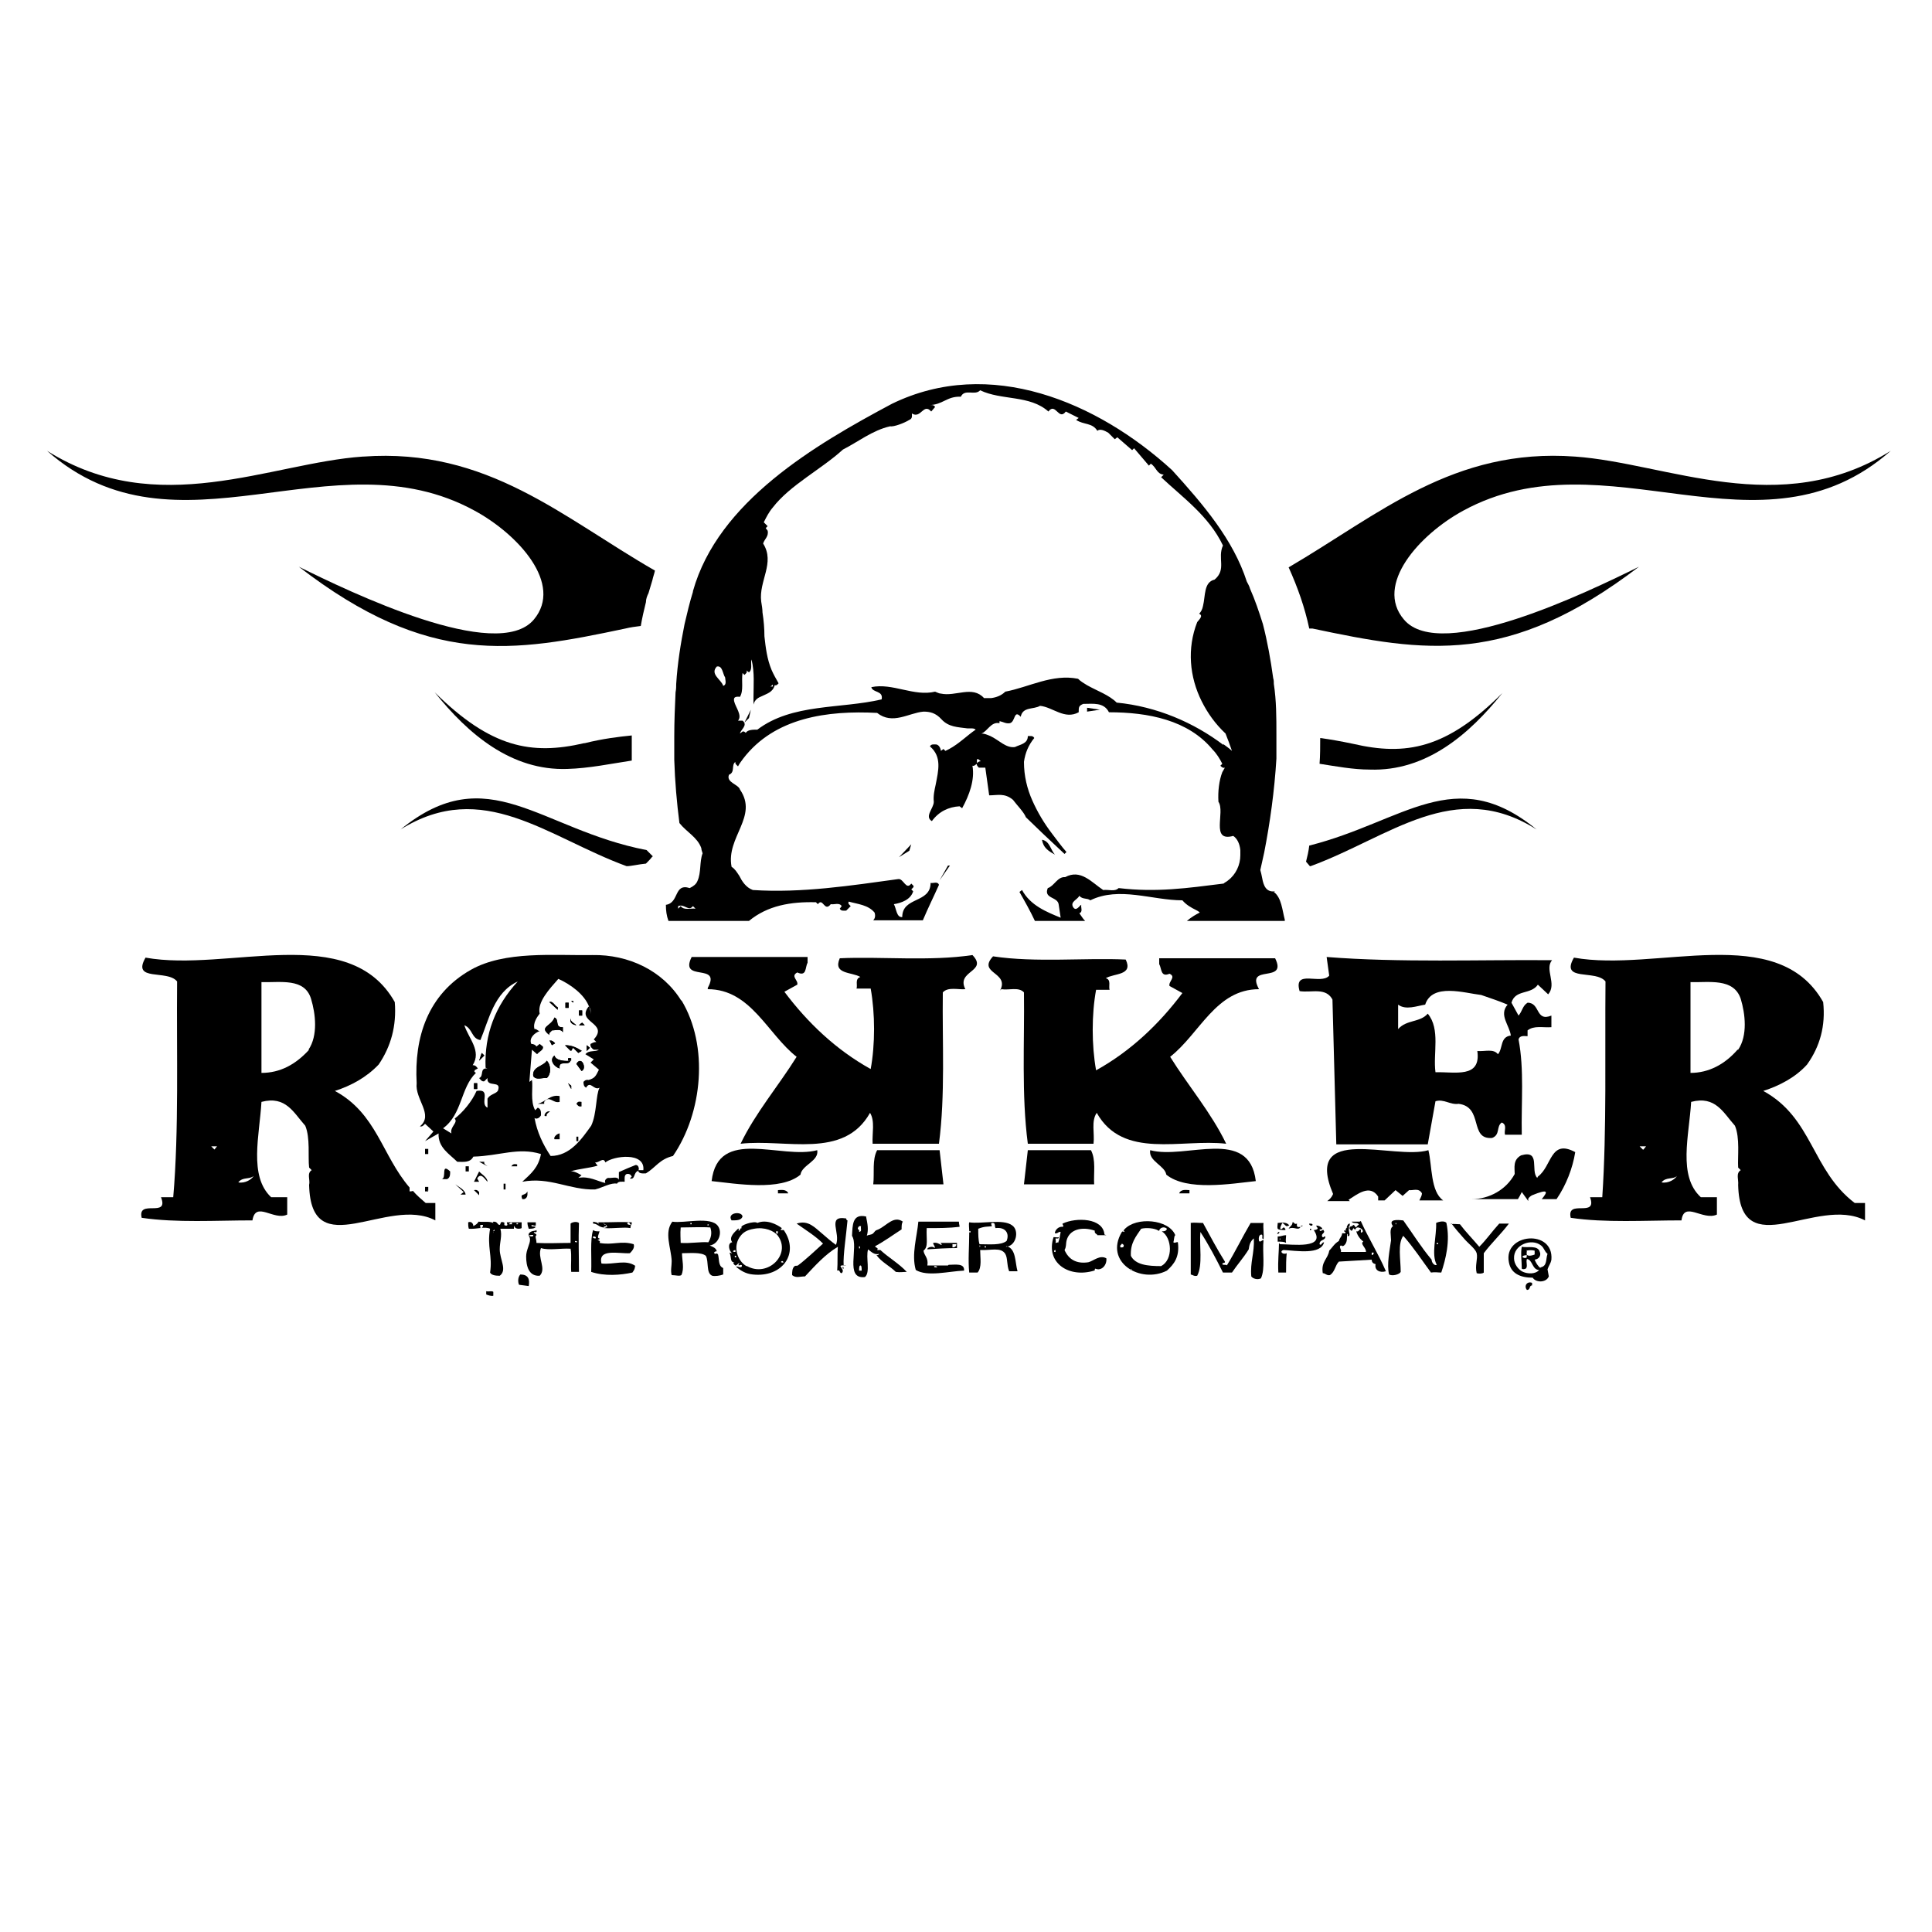<?xml version="1.0" encoding="utf-8"?>
<svg xmlns="http://www.w3.org/2000/svg" id="Ebene_1" version="1.1" viewBox="0 0 300 300">
  
  <defs>
    <style>
      .st0 {
        fill-rule: evenodd;
      }
    </style>
  </defs>
  <path d="M105.8,155.4c-2.9-4.7-8.2-7.2-13.8-7.1-6,.1-13.6-.7-18.9,2.3-6.7,3.8-8.8,10.5-8.4,17.6-.3,2.5,2.7,4.9.5,6.7.4.1.6-.2.8-.4l1.3,1.2-1.3,1.5,2.1-1.2c-.1,2.2,1.7,3.2,2.9,4.4.9,0,2,.2,2.5-.8,4-.1,7-1.5,10.5-.4-.4,2.1-1.5,3-2.9,4.3,4.3-.8,7.3,1.3,11.3,1.2,1.2-.3,2.5-1.1,3.4-.9.2-.4.8-.3,1.2-.3,0-.5-.1-1,.3-1.2.5-.1.7.2.8.4l-.3.3c.9.2.5-.9,1.3-1.2.1.5.8.4,1.2.4,1.5-.9,2.1-2.2,4.2-2.7,4.6-6.7,5.6-17.1,1.3-24.2M75.7,165.9c-1.3-.1-.5,1.2-1.3,1.5.2.2.4.6.8.5l.5-.5c-.2,1.6,2.3.2,1.6,2-.4.5-1.2.5-1.6,1.2,0,.5,0,1,0,1.4-1.3-.6.7-3-1.7-2.6-.7,1.6-2.1,3.3-3.4,4.3.6.6-.8,1.3-.5,2.3l-1.3-.8c3-2.2,2.7-6.3,5.1-8.6l-.4-.3.7-.4c-.2-.2-.3-.5-.8-.5,1.4-2.2-.6-4.1-1.3-6.2,1.3.5,1.1,2.1,2.5,2.3,1.3-3.1,2.1-7.4,5.8-9.1-3.5,3.8-5.2,8.2-5,13.4M83.2,173.7c.4,0,.6-.2.8-.5,0-.3.1-1-.5-1.2l-.4.4c-.8-1.4-.3-3.6-.5-4.7l-.4.3.4-5,.8.7c.3-.4,1.1-.7.9-1.2l-.5-.4-.5.4c-.1-.2-.4-.4-.8-.4-.4-.9.5-1.7,1.3-2-.3,0-.5-.4-.8-.3-.3-1,.5-2,.8-2.4-.4-1.8,1.5-3.8,2.9-5.4,1.8.8,4.1,2.4,4.8,4.4.3.3.2.8.2,1.1,0-.4,0-.7-.2-1.1,0,0,0,0-.1-.1-2,2.5,3.2,2.5.8,5.1l.4.4c-.4,0-.7.2-.9.3-.1.4.2.7.5.9h.8c-.6.4-1.5,0-2.1.7l1.3.8-.5.5,1.3,1.1c-.5,1-.6,1.3-1.6,1.6-.5-.1-.7.2-.8.3,0,.5.1.7.4.9.7-1.2,1.2.5,2.1,0-.6,1.1-.4,4-1.3,5.9-1.5,2.1-3.3,4.7-6.3,4.7-1.2-1.8-2.1-3.7-2.5-5.9M99.2,181.6c0-.5-.2-.7-.5-.7-.8.3-1.7.7-2.6,1.1v1.2c-.2-.6-1.2-.2-1.7-.3-.2.1-.6.3-.4.8-1.3-.3-2.5-1.1-4.2-.8l.5-.4c-.5-.3-1.2-.7-1.7-.6,1.1-.4,2.9-.5,4.2-.9l-.4-.5c.6.1,1.3-.9,1.6,0,1.2-1,6.2-1.7,5.9,1.2h-.8Z"/>
  <rect height=".9" width=".5" x="73.6" y="168.2"/>
  <polygon points="74.4 164.7 74.8 163.5 75.2 163.9 74.4 164.7"/>
  <polygon points="73.1 166.7 73.7 166.3 73.6 166.2 73.1 166.7"/>
  <rect height=".9" width=".5" x="73.6" y="168.2"/>
  <polygon points="74.4 164.7 75.2 163.9 74.8 163.5 74.4 164.7"/>
  <path d="M91.8,156.6c.1.3.2.7.2,1.1,0-.2,0-.8-.2-1.1"/>
  <path d="M84.9,167.4c.7-.6.7-2,0-2.7-.5.9-2.3.9-2.1,2.4.5.7,1.4.2,2.1.3"/>
  <path d="M84.1,165.9l.5.3s0,0,0,0c0,.1,0,.2,0,.4l-.5.4c-.1-.4.2-.6.4-.8-.1-.2-.2-.3-.4-.4"/>
  <path d="M84.1,165.9c.2.1.3.2.4.4,0,0,0,0,0,0l-.5-.3Z"/>
  <path d="M84.1,167.1l.5-.4c0-.2,0-.3,0-.3-.2.2-.5.4-.4.8"/>
  <path d="M85.3,160.8c-.1-.5.2-.5.4-.8.6,0,1.4-.3,1.7.3v-.8c-1.3.1-.5-1.2-1.3-1.5-.5,1.4-2.5,1.4-.8,2.7"/>
  <path d="M86.6,156.4c-.5-.2-.7-1-1.3-.8l1.3,1.2v-.4Z"/>
  <path d="M85.3,161.5l.4.8.5-.3c-.2-.2-.5-.5-.8-.4"/>
  <path d="M86.1,163.9c-.9.7,0,1.8.8,2-.2-1.4,1.4-.3,1.7-1.2-.5.1-2.3.1-2.5-.8"/>
  <path d="M88.7,164.3h-.4v.4h.4c0-.1,0-.2,0-.4"/>
  <path d="M88.7,164.7"/>
  <rect height=".8" width=".5" x="87.8" y="155.7"/>
  <path d="M90.4,163.2c-.8-.5-1.5-.9-2.6-.9l.9.9.3-.5.8.8.5-.3Z"/>
  <polygon points="88.7 169.1 88.7 168.6 88.2 168.2 88.7 169.1"/>
  <path d="M90.8,159.2l-.4-.4c-.2.1-.4.3-.5.4.3,0,.7,0,.9,0"/>
  <path d="M89.8,159.2c-.1,0-.2,0-.3,0h0c.1,0,.2,0,.3,0"/>
  <path d="M89.5,159.2c-.4-.4-1.1-.6-.8-1.2-.4.8.2,1.1.8,1.2"/>
  <polygon points="89 155.4 88.7 155.4 89 155.7 89 155.4"/>
  <path d="M89.5,165.2l.8,1.1c.9-.3,0-2.5-.8-1.1"/>
  <rect height=".8" width=".5" x="89.9" y="156.9"/>
  <polygon points="91.1 162.3 91.1 163.2 91.6 162.7 91.1 162.3"/>
  <path d="M91.8,156.6c.1.3.2.7.2,1.1,0-.2,0-.8-.2-1.1"/>
  <polygon points="73.1 166.7 73.7 166.3 73.6 166.2 73.1 166.7"/>
  <path d="M66.1,186.8c-.7-.6-1.4-1.2-2-1.9h0c0,.1-.5.1-.5.1v-.6c-4.3-5-5.1-11.5-11.6-15,2.5-.8,4.9-2.1,6.8-4.1,1.9-2.8,2.8-6,2.5-9.7-7.1-12.6-25.9-4.6-38.7-6.9-2.2,3.8,3.4,1.8,4.9,3.7-.1,11.1.3,23.1-.6,33.5h-1.9c1.3,3.3-3.7.2-3,3.2,5.5.8,11.5.4,17.2.4.5-3.1,3.3.1,5.4-.9v-2.7h-2.5c-3.5-3.3-1.8-9.6-1.5-14.8,3.8-1,5,1.7,6.8,3.7.8,1.9.4,4.8.6,6.5l.4.4c-.8.5-.2,1.5-.4,2.3.3,12.5,12.2,1.6,19.6,5.5v-2.7h-1.5ZM33.3,178.5l-.5-.5h.9l-.4.5ZM37,183.6c.7-.9,1.7-.4,2.4-1-.3.5-1.3,1.2-2.4,1M48,163c-2.1,2.3-4.5,3.6-7.4,3.6v-14.1c2.9.1,6.7-.7,7.7,2.6.7,2.3,1.1,5.7-.4,7.9"/>
  <path d="M91.8,156.6c.1.3.2.7.2,1.1,0-.2,0-.8-.2-1.1"/>
  <path d="M88.7,181.7c-.2,0-.3,0-.4.2.1,0,.3-.1.4-.2"/>
  <polygon points="73.1 166.7 73.7 166.3 73.6 166.2 73.1 166.7"/>
  <path d="M76.1,172.1c-.2,0-.3,0-.4-.1,0,.3.1.5.2.8,0-.2,0-.4.2-.6"/>
  <path d="M88.7,181.7c-.2,0-.3,0-.4.2.1,0,.3-.1.4-.2"/>
  <path d="M76.1,172.1c-.2,0-.3,0-.4-.1,0,.3.1.5.2.8,0-.2,0-.4.2-.6"/>
  <polygon points="73.1 166.7 73.7 166.3 73.6 166.2 73.1 166.7"/>
  <path d="M88.7,181.7c-.2,0-.3,0-.4.2.1,0,.3-.1.4-.2"/>
  <path d="M88.7,181.7c-.2,0-.3,0-.4.2.1,0,.3-.1.4-.2"/>
  <path d="M88.7,181.7c-.2,0-.3,0-.4.2.1,0,.3-.1.4-.2"/>
  <path d="M75.9,172.7c.6,1.7,2.1,3,2.3,4.9-.4-1.5-2.6-3.1-2.3-4.9"/>
  <polygon points="73.1 166.7 73.7 166.3 73.6 166.2 73.1 166.7"/>
  <path d="M76.1,172.1c-.2,0-.3,0-.4-.1,0,.3.1.5.2.8,0-.2,0-.4.2-.6"/>
  <rect height=".8" width=".5" x="66" y="178.4"/>
  <path d="M66,184.4c.1.2.3.3.5.5v-.6h-.5Z"/>
  <path d="M66,185h.5c-.1-.3-.3-.5-.5-.6v.6Z"/>
  <path d="M68.6,183.1h.8c.5-.2.5-.7.5-1.2-1.5-1.4-.5,1-1.3,1.2"/>
  <path d="M76.1,172.1c-.2,0-.3,0-.4-.1,0,.3.1.5.2.8,0-.2,0-.4.2-.6"/>
  <path d="M72.3,185.5c-.1-.8-1.1-1.2-1.6-1.6l1.3,1.2-.5.4h.8Z"/>
  <rect height=".8" width=".5" x="72.3" y="181.1"/>
  <path d="M75.7,183.5c0-.7-1.1-1.3-1.3-1.6l-.8,1.6h.8l-.3-.5c.6-1.1,1.3.3,1.6.5"/>
  <path d="M74.4,185.5v-.4c-.2-.2-.3-.4-.8-.3l.8.8Z"/>
  <path d="M75.2,180.4h-.8l1.3.7c-.2-.2-.6-.3-.5-.7"/>
  <rect height=".9" width=".3" x="78.2" y="183.8"/>
  <path d="M80.3,181.1v-.3c-.5-.1-.7,0-.9.3h.9Z"/>
  <path d="M81.1,186.2h.3c.6-.2.5-.8.5-1.2-.4.8-1.2.2-.8,1.2"/>
  <rect height=".8" width=".5" x="87.8" y="155.7"/>
  <path d="M88.7,164.7"/>
  <path d="M85.3,160.8c-.1-.5.2-.5.4-.8.6,0,1.4-.3,1.7.3v-.8c-1.3.1-.5-1.2-1.3-1.5-.5,1.4-2.5,1.4-.8,2.7"/>
  <path d="M86.6,156.4c-.5-.2-.7-1-1.3-.8l1.3,1.2v-.4Z"/>
  <path d="M89,162.7l.8.8.5-.3c-.8-.5-1.5-.9-2.6-.9l.9.9.3-.5Z"/>
  <path d="M89.5,159.2c-.4-.4-1.1-.6-.8-1.2-.4.8.2,1.1.8,1.2"/>
  <path d="M89.8,159.2c-.1,0-.2,0-.3,0h0c.1,0,.2,0,.3,0"/>
  <path d="M82.8,167.1c.5.7,1.4.2,2.1.3.7-.6.7-2,0-2.7-.5.9-2.3.9-2.1,2.4"/>
  <polygon points="89 155.4 88.7 155.4 89 155.7 89 155.4"/>
  <path d="M90.8,159.2l-.4-.4c-.2.1-.4.3-.5.4.3,0,.7,0,.9,0"/>
  <path d="M86.1,163.9c-.9.7,0,1.8.8,2-.2-1.4,1.4-.3,1.7-1.2-.5.1-2.3.1-2.5-.8"/>
  <polygon points="91.1 162.3 91.1 163.2 91.6 162.7 91.1 162.3"/>
  <polygon points="88.7 169.1 88.7 168.6 88.2 168.2 88.7 169.1"/>
  <rect height=".8" width=".5" x="89.9" y="156.9"/>
  <path d="M88.2,164.3v.4h.4c0-.1,0-.2,0-.4h-.4Z"/>
  <path d="M89.5,165.2l.8,1.1c.9-.3,0-2.5-.8-1.1"/>
  <path d="M85.3,161.5l.4.8.5-.3c-.2-.2-.5-.5-.8-.4"/>
  <path d="M83.6,171.4h.9v-.3c.8-1.1,1.4.3,2.4,0v-.9c-1.4-.3-2.2.9-3.4,1.2"/>
  <path d="M84.5,173.3h.4c-.1-.3.2-.5.5-.7-.5-.2-1,.5-.8.7"/>
  <path d="M86.1,176.9h.8v-.9c-.3,0-1,.5-.8.9"/>
  <path d="M88.7,181.7c-.2,0-.3,0-.4.2.1,0,.3-.1.4-.2"/>
  <path d="M89.5,171.4c.2.2.3.5.8.4v-.7c-.5-.1-.6,0-.8.3"/>
  <rect height=".7" width=".3" x="89.5" y="176.5"/>
  <path d="M109.9,153.6c6.7,0,9.3,7,13.8,10.5-2.8,4.5-6.4,8.7-8.7,13.5,7-.8,16,2.5,20.1-4.8.8,1.3.3,3.2.4,4.8h10.3c1-7.6.5-15.7.6-23.5.8-.9,2.4-.4,3.5-.5-1.5-2.9,3.6-2.7,1.1-5.3-6.6,1-14.3.2-20.6.5-1.1,2.5,1.8,2.1,3.2,2.9-.9.3-.4,1.3-.6,1.8h2.2c.7,3.9.7,8.7,0,12.5-5.4-3-9.8-7.2-13.4-12l2-1.1c.2-.7-1.1-1.3,0-1.9,1.5.7,1.2-.8,1.6-1.5v-.9h-18c-2,4,4.7.8,2.5,4.8"/>
  <path d="M146.5,183.9l-.6-5.3h-9.7c-.8,1.5-.4,3.5-.6,5.3h10.9Z"/>
  <path d="M126.9,178.6c-5.6,1.5-15.4-3.7-16.4,4.8,3.8.4,10.7,1.6,13.8-1,.2-1.5,2.9-2.1,2.6-3.8"/>
  <path d="M120.8,184.8v.5h1.6c-.3-.7-1.2-.5-1.6-.5"/>
  <path d="M155.5,153.6c1.1.2,2.7-.4,3.5.5.1,7.7-.4,15.9.6,23.5h10.2c.2-1.6-.4-3.5.5-4.8,4.1,7.3,13.1,4,20.1,4.8-2.3-4.8-5.9-9-8.7-13.5,4.6-3.6,7.1-10.5,13.8-10.5-2.2-4,4.5-.8,2.5-4.8h-18v.9c.4.7.2,2.1,1.6,1.5,1.1.5-.2,1.2,0,1.9l2,1.1c-3.6,4.8-8,9-13.4,12-.7-3.9-.7-8.7,0-12.5h2.1c-.2-.5.3-1.6-.6-1.8,1.3-.8,4.3-.4,3.1-2.9-6.3-.3-14,.5-20.6-.5-2.5,2.7,2.6,2.4,1.1,5.3"/>
  <path d="M169.3,178.6h-9.7l-.6,5.3h10.9c-.1-1.8.3-3.8-.5-5.3"/>
  <path d="M195,183.4c-1-8.5-10.9-3.3-16.4-4.8-.3,1.7,2.3,2.4,2.5,3.8,3.2,2.6,10.1,1.4,13.9,1"/>
  <path d="M183.1,185.3h1.6v-.5c-.5,0-1.3-.2-1.6.5"/>
  <path d="M206.9,155.1l.6,22.6h14.2l1.2-6.7c1.3-.4,2.3.6,3.6.4,3.9.5,1.6,5.6,5.2,5.3,1.3-.5.6-1.8,1.5-2.4.9.4.3,1.3.5,1.9h2.6c-.1-5,.4-10.1-.5-14.8.2-.7,1-.5,1.4-.5v-.9c1-.8,2.4-.4,3.7-.5v-1.8c-2.5,1-1.7-2-3.7-2-.8.5-.8,1.3-1.4,2l-1.1-2c.6-2.1,3-1.2,4.1-2.8l1.6,1.5c1.4-1.6-.6-3.9.6-5.3-11.1-.1-23.7.4-35-.5l.4,2.9c-1.3,1.5-5.6-1.1-4.6,2.4,1.9.3,4.2-.7,5.2,1.5M217.1,156c1.2.9,2.9.2,4.2,0,1.1-3.4,6.1-1.8,8.7-1.5,1.4.5,2.7.9,4.1,1.5-1.4,1.6.3,3.2.5,4.8-1.7.2-1.2,2-2,2.9-.7-.9-2-.4-3.2-.5.6,4.3-3.5,3.2-6.5,3.3-.4-2.9.8-6.7-1.2-9.1-1.2,1.4-3.3.9-4.6,2.4v-3.8Z"/>
  <path d="M209.4,186.3c1.3-.8,3.3-2.5,4.6-.5,0,.3,0,.5,0,.6h1l1.7-1.6,1.1.9,1-.9c.6.1,1.5-.4,2,.5,0,.3-.2.7-.4,1.1h3.7c-2-1.4-1.7-5.4-2.3-7.8-5.3,1.6-19.5-4.3-14.8,6.8-.2.5-.5.8-.9,1.1h3.4s0,0,.1,0"/>
  <path d="M288,186.8c-6.7-5.1-6.5-13.2-14.2-17.4,2.5-.8,5-2.1,6.8-4.1,2-2.8,2.9-6,2.5-9.7-7.1-12.6-25.9-4.6-38.7-6.9-2.2,3.8,3.4,1.8,4.9,3.7-.1,11.1.2,23.1-.5,33.5h-1.9c1.2,3.3-3.7.2-3,3.2,5.4.8,11.5.4,17.2.4.4-3.1,3.3.1,5.5-.9v-2.7h-2.5c-3.6-3.3-1.8-9.6-1.5-14.8,3.8-1,5,1.7,6.8,3.7.8,1.9.4,4.8.5,6.5l.4.4c-.8.5-.3,1.5-.4,2.3.3,12.5,12.2,1.6,19.7,5.5v-2.7h-1.5ZM255.1,178.5l-.5-.5h1l-.4.5ZM258,183.6c.7-.9,1.8-.4,2.4-1-.3.5-1.3,1.2-2.4,1M269.8,163c-2,2.3-4.5,3.6-7.3,3.6v-14.1c2.8.1,6.7-.7,7.8,2.6.7,2.3,1.1,5.7-.4,7.9"/>
  <path d="M238.7,182.9c-1.1-1.1.6-4.4-2.5-3.5-1.3.7-1,1.9-1,2.9-1.3,2.4-3.9,3.9-6.7,3.9-.1,0-.2,0-.3,0h7.5c.2-.3.4-.7.6-1.1l.8,1.1.2.3v-.3c0-.2.4-.5.6-.6,2.7-1.1,2.4-.5,1.5.6h2.3c1.5-2.2,2.5-4.8,2.9-7.3-3.9-2.1-3.6,2.2-5.8,3.8"/>
  <path class="st0" d="M225.2,190.1c.6-.1,1,0,1.5,0,.9,1.2,2,2.3,3,3.5,1.1-1.1,2-2.4,3.1-3.6.5,0,1,0,1.5,0-1.2,1.6-2.7,3-3.9,4.6,0,1.1,0,2.1,0,3-.2.2-.8.2-1.1.1-.3-1.2.2-2.2,0-3.1-.2-.7-1.3-1.5-1.9-2.2-.8-.9-1.5-1.7-2-2.4"/>
  <path class="st0" d="M131,196.5c-.1-1.6.4-4.7.6-7-.1,0-.2-.1-.2-.3-3.1-.5-.8,2.3-1.6,4.1-.7-.5-1.4-1.1-2.2-1.8-1.1-.9-2.1-2.1-3.9-1.5,1.4,1,2.9,1.9,4.1,3.1-1.1,1-2.7,2.5-3.9,3.4-.2.1-.4,0-.5.1-.4.3-.4.9-.4,1.4.6.5,1.2.2,2,.2,1.6-1.7,3.1-3.4,5.1-4.6-.1,1.3,0,2.4-.1,3.7.5-.2.3.4.7.4.4-.4,0-.7-.2-1.1.3-.3.8.1.8-.1M130.9,196.7c-.1.1-.1.3.1.3,0-.1,0-.2-.1-.3"/>
  <path class="st0" d="M89.9,189.9c-.4-.3-1.1-.1-1.3.1,0,1,0,1.8,0,3-1.8,0-3.5.1-5.3,0,0-.7-.3-1,0-1.2,0-.3-.4-.2-.4-.5.4.1.5,0,.4-.3-.1.2-.9,0-1.2.6-.1.3.2.4.2.9,0,.7-.6,1.6-.6,2.6,0,1.5.4,3.1,2.1,3,1.1-1.1-.4-2.8.2-4.3,1.2.4,3.1,0,4.6.1.2,1.1,0,2.5.1,3.6.5,0,.9,0,1.2,0,0-2.5-.1-5,0-7.6M82.2,191.8c.1,0,.6-.1.6,0,.1.3-.7.2-.6,0M89.3,192.7c.2,0,.2,0,.3.1,0,.2-.4.1-.3-.1M83.2,190.6c-.1-.3-.6,0-.7-.3.2-.2.3.1.7,0v-.5c-.4,0-.8,0-1.3,0,0,.4.1.7.2,1,.4,0,.9,0,1.1-.3M80.8,197.9c-.4.4-.4,1.2-.2,1.6l1.5.2c.2-1.1-.1-1.8-1.3-1.8"/>
  <path class="st0" d="M209.6,190c-.3,0-.4.3-.5.6.4,0,.5-.2.5-.6M211.1,189.7c-.4,0-.8,0-1.2,0,.2.4,1,0,1.1.5-.2,0-.3.3-.5.4-.1-.2-.2-.4-.4-.4,0,.2-.3.2-.5.3-.1.4,0,.3.2.6.3,0,.2-.3.4-.4,0,.1.1.2.3.2.1-.8,1.7.2.9.5-.2,0,0-.4-.1-.5-.4,0-.2.4-.7.3.2.7.6,1.2,1.1,1.6-.6.3.5,1,.4,1.6-1.3,0-2.6,0-3.9,0,.2-.3-.4-.8,0-1,.2,0,.2.2.5,0,.6-.5.4-1.3.5-1.8.3,0-.2.5.3.3.2-.4-.2-.7,0-1.3-.3-.2-.8.4-.4.5-.2,0-.2-.1-.4,0,0,.3.3,0,.2.4h-.5c0,.5-.4.7-.5,1.2-.7.4-1,1-1.5,1.5-.2,1.3-1.3,1.7-1,3.5.4,0,.6.4,1.1.3.8-.5.8-1.5,1.4-2.1l5.1-.3c0,.4.2.6.6.7-.2.9.6,1.4,1.6,1.1-1.2-2.8-2.7-5.1-3.9-7.8M213,194.9v-.4c0,0,.3,0,.3,0,0,.2,0,.3-.3.4"/>
  <path class="st0" d="M156.3,193.5c1.5.4,1.3,2.5,1.7,3.9h-1.3c-.4-1-.2-2-.6-2.7-.7-1.1-2.3-.5-3.9-.6,0,1.2.3,2.7-.4,3.5-.4,0-1,0-1.3,0-.2-1.9,0-4,0-6.1-.1-.3.3,0,.2-.2,0-.4-.2.1-.2-.2,0-.4-.1-1,0-1.3,1.9.3,5.3-.6,6.7.5,1.1.8.6,3.2-1,3.3M154.1,190.4c-.8.1-1.2,0-2.2.4,0,.8,0,1.8.2,2.4,1.5,0,3.3.2,4.2-.5.5-1.2-.2-2.2-1.7-2-.2-.2,0-.8-.4-.8h-.2c-.2.2,0,.2,0,.5M152.1,193.6h.1v-.2h-.1v.2ZM152.9,193.7h.2c0-.2,0-.2-.2-.2v.2Z"/>
  <path class="st0" d="M134.5,189c.2,1,.4,1.9.1,2.9.2-.2.7-.1,1-.4.3-.3.2-.4.8-.6,1.3-.6,2.4-2.2,3.8-1.2-.2.2-.2.7-.2,1.2-1.4.9-2.6,1.8-4.1,2.6,0,.3.6.2.3.6h.5c1.3,1.2,2.9,2.1,4.1,3.4-.6,0-1,.1-1.7,0-.9-.9-2.2-1.5-3-2.6.2,0,.3,0,.4-.2-.7.2-1.2-.3-1.7-.7-.4,1.2.4,3.6-.5,4.3-3.2.4-.9-4.7-2-6.4.1-1.6,0-3.5,2.2-3M133.2,190.7c0,.3.3.2.2.6.5-.1.2-.5.3-.9-.4-.1-.4.2-.5.3M133.4,193.5c-.1.8.4.1,0,0M133.4,197.3h.4c0-.4,0-.8-.2-.8-.2,0-.2.5-.2.8"/>
  <path class="st0" d="M184.8,189.9c.7-.1,1.2,0,2,0,1.1,2,2.2,4.1,3.4,6,.1.3-.4.1-.4.4.1.2.7,0,.7.2,1.3-2.1,2.4-4.4,3.7-6.6.7,0,1.4,0,2,0-.1.7.1,1.8,0,2.5-.4,0,0-.6-.3-.7-.4,0-.5.5-.4,1,.2.3.6-.3.7-.1-.2,1.8.3,4.4-.4,5.9-.6.3-1.3,0-1.5-.3-.2-2.2.5-3.6.4-5.9-.5.4-.7.9-.8,1.7-.8,1.3-1.8,2.4-2.6,3.6-.5,0-1,0-1.4,0-1.1-2.2-2.2-4.3-3.5-6.3-.2,2.1.4,5.1-.5,6.8-.5.1-.6-.1-1-.2,0-2.7,0-5.3,0-8"/>
  <path class="st0" d="M182.4,191.9c-.1.3-.1.7-.2,1,.2.2.5-.1.7,0,.3,2.3-.6,3.4-1.7,4.4-4.1,2.1-9.8-1.3-7-6,.2-.2.2,0,.4,0,0-.3-.3-.1,0-.4,1.8-2,6.9-1.6,7.9.9M179.9,191.1c-.6-.4-1.9-.5-2.7-.3-.8,1.2-1.7,2.2-1.6,4.2.7,1.4,2.6,1.6,4.7,1.6,1.9-1,1.7-4.4.1-5.4.3,0,.7,0,.8-.4-.4-.4-1.1-.2-1.2.3M174,193.7c.4,0,.5,0,.5-.4-.1,0-.1-.1-.3-.2,0,.2-.4.2-.2.6M175.5,197.2c0-.1.1,0,.2,0v-.2c0,0,0,0,0,0,0,.1-.4.3-.2.3"/>
  <path class="st0" d="M171.8,191.8h-1.4c0-.2-.5-.2-.4-.7-2-.7-4-.2-4.4,1.6-.1.4,0,.9-.3,1.4.6,1.4,1.8,2.2,3.7,1.9.8-.2,1.8-1.2,2.8-.6.1,1.1-.8,2-1.7,1.6-.2,0,0,.3-.2.3-3.9,1.2-7.6-1.2-6.3-5.2.4,0,.5.1.8,0,0,.3-.2.2-.5.2,0,.3.1.4,0,.7.3,0,.3-.2.4,0,.2-.5.3-1.1.4-1.7-.4-.1-.4.3-.9.2,0-.5.6-1.1,1.2-1,.3-.1-.1-.4,0-.5,2.1-1,6.3-.9,6.5,1.7M163.9,194.4v-.3c-.3,0-.3.4,0,.3"/>
  <path class="st0" d="M115.3,188.9c-.1-.9-2.5-.6-1.7.6.8,0,1.5,0,1.7-.6M121.6,191h-.4c0-.1.1-.1.2-.3-.8-.6-2.4-1.4-3.8-.8-.4-.4-3,.4-2.4.8-.4,0-.2.4-.5.4-.1-.2.2-.4-.1-.3-.5.5-1.5,1.3-.9,2.1-.8.1-.5,1.4,0,1.7-.3,0-.3-.2-.4,0,.3.5,0,1.5.8,1.4-.5,0,0,.5.1.5.2,0,.4-.3.6-.4,0,.2-.2.2-.1.4.2,0,.4-.2.5,0,0,.6-.7,0-.9.2.7.6,1.5,1.1,2.6,1.2,4.6.5,7.3-3.3,4.8-6.9M120.8,191.2c0,.2,0,.2-.1.4-.1,0-.2-.1-.2-.4h.3ZM113.9,194.2c0,0,.2-.1.3-.1v.3c-.2,0-.5,0-.3-.2M114.1,195.2v-.2c.3-.1.3.4,0,.2M115.9,196.6c-1.4-.8-2.2-3.1-.9-4.7.4-.5.9-.9,2.1-1.1,1.6-.3,3.1.3,3.7,1.1,2.1,2.9-1.6,6.5-4.8,4.7M121.3,195.9c.2-.2.4,0,.3.2,0-.1-.4,0-.3-.2"/>
  <path class="st0" d="M111.4,194.7c0-.2-.5.2-.5-.2,0-.1.2-.2.4-.2-.1-.5-.6-.7-1.1-.9,1.4-.2,2-2,1.3-3-1.1-1.6-5.3-.4-7.1-.7-1.3,1.7-.2,4-.1,6.1,0,.8-.2,1.5,0,2.2.6,0,1.2.2,1.5,0,.5-1,.1-2.4.1-3.4,1.1,0,3-.2,3.7.4.5.9,0,2.7,1,3.1.4.1,1.2,0,1.7-.2v-1c-.8-.3-.6-1.4-.8-2.1M109.8,190.2c.4-.3.3.3,0,0M107.2,189.9h.2v.2h-.2v-.2ZM105.7,193.1c0-.7-.1-1.5,0-2.5,1.5,0,3.3-.1,4.6,0,.3.9.1,1.6-.3,2.3-1.2-.1-2.8.2-4.3.1"/>
  <path class="st0" d="M198.4,190.8c.2.2.7.2,1.2.2,0-.3-.1-.2-.2-.4-.3,0-.3.4-.6.2,0-.4.2-.6.3-.9.3.1.4.4.7.5.2,0,.2-.1.4-.1-.3-.5-1-.5-1.8-.4,0,.4-.1.6,0,.9M201.9,190.5c-.4.1-.6,0-.5-.5-.5.2-.4-.3-.7-.2,0,.5-.4.6-.6,1,.8-.4,1.4.3,1.8-.2M203.8,190.1c-.1-.1-.3-.1-.5-.1-.1.3.6.5.5.1M202.3,190.3c-.6,0-.2.3,0,0M203.6,190.8h-.2v.2h.2v-.2ZM198.5,191.6c0-.1.4-.3,0-.3,0,.1-.4.3,0,.3M199.7,191.8c-.5,0-.7.2-1.3.2v.8c.6,0,1,0,1.3.2-.1-.5,0-.7,0-1.2M198.9,192.5h-.2s0-.2,0-.2h.1v.2ZM205.7,192c-.2,0-.2.3-.4,0-.2-.5.6-.5.2-1,0-.2-.5.4-.6,0,0-.2.5,0,.4-.3-.2-.2-.5-.4-.9-.4,0,.3.2.2.2.5-.1.1-.3.2-.6.2,2,3-3.4,2.2-5.2,2.2-.2,0-.1-.2-.2-.2,0,1.3-.2,2.8-.1,4.6h1.2c0-1.1,0-2.1.1-3-.6.3-1.2-.3-.5-.5,2,.1,5.8.8,6.3-1.2-.4,0-.4.6-.7.3,0-.8.9-.5.9-1.2"/>
  <path class="st0" d="M217.9,189.5c1.5,2.1,2.8,4.2,4.4,6.1,0,.5.5,1,.8.8-.9-1.6,0-4.5-.1-6.5.4-.2,1.3-.4,1.6,0,.6,2.8-.1,5.6-.8,7.7-.5,0-1-.1-1.6,0-1.4-1.9-2.7-3.9-4.3-5.7-.9,1.2-.4,3.7-.4,5.6-.2.4-1.3.7-1.8.4-.4-1.5.1-3.8.3-5.3,0-.8-.3-1.8.3-2.2-.8-1.1.7-1,1.5-.9M216.6,190.1h.2c0,0,0-.1,0-.2h-.1v.2ZM223.1,193.2h.2v-.2h-.2v.2Z"/>
  <path class="st0" d="M93.7,190.7c0-.4.4-.1.5-.5-.4,0-.5-.2-.6-.4h-.6c-.2,0,0,.3-.1.3,0-.3-.4-.3-.8-.4v.3c.7,0,.9.6,1.7.6M94.3,190.4c0,.2-.3.2-.5.3,1.5.1,3.1-.2,4.1,0,0-.2,0-.3.1-.4-.1-.2-.6,0-.6-.4.4-.3.4.3.6.3.1-.1.1-.2.1-.4-1.5-.1-3,0-4.5,0,0,.3.6.2.5.6M98.7,196.6c-1.5-1.1-3.4-.2-5.3-.4-.6-2.4,2.7-1.5,4.4-1.6.3-.3.8-.8.6-1.4-2-.6-3.3.2-5.3-.2.2-.4-.2-.3-.3-.5.2,0,.3,0,.3-.2-.5,0-.1-.7,0-1.1-.6,0-.7,0-1-.2-.5,1.5-.2,4.3-.3,6.5,2.1.7,4.6.5,6.4.1.2-.3.4-.5.4-1M92.5,192.3c-.2,0-.5,0-.4-.3.2,0,.5,0,.4.3"/>
  <path class="st0" d="M143.9,194c1.5-.1,3.1-.2,4.7-.2v-.8h-2.5c-.2,0,.4.3,0,.3-.3-.2-.7-.4-1.2-.3,0,.3.4.6.2.8-.2-.4-1.2-.1-1.1.2M147.9,193.2h.6c0,.2-.1.5-.6.5v-.5ZM147.2,196.5c-1.1,0-2.5,0-3.2,0,.2-1.2-.5-1.5-.6-2.3.8-.6.4-1.8.5-3.5,1.8,0,3.5,0,5.1-.2,0-.3-.1-.4-.1-.8-2.1,0-4.3,0-6.3,0-.2,2.3-1.1,5.1-.4,7.5,1.8,1.1,5.1.2,7.5.1.1-1.2-1.4-.9-2.4-.9M145.1,196.6c.2,0,.4,0,.4.2-.2,0-.6,0-.4-.2"/>
  <path class="st0" d="M75.5,200.4v.6c.2.1.8.3,1.1.2v-.6c-.2-.2-.7,0-1.1-.1M80.9,189.8c-.7,0-1.4,0-2.2,0,0,.2.2.4,0,.5,0,0-.2,0-.2,0-.4,0,0-.5-.3-.5-.6-.2-.4.3-.6.4-.4,0-.3-.5-.9-.5-.4,0,.1.3-.1.2-.7-.3-1.4-.1-2.3-.2-.2.4-.5.5-.8.7,0-.4-.3-.8-.8-.6,0,.4,0,.7.1,1,1.2.1,2.5-.4,3.3,0-.5,2.8.4,4.2,0,6.8.2.4.8.5,1.5.5,1.2-.9,0-2.5,0-4.1,0-1.2.4-2.1.1-3.2.7,0,1.4,0,2.1,0,0-.1,0-.5.1-.4,0,.4.7.5,1.1.3,0-.3,0-.6,0-.9M74.6,190.6c0-.2-.1-.2,0-.4,0,0,.2,0,.4,0,0,.3-.1.5-.4.5M76.6,191.4c-.1.2,0-.6.2-.4,0,.3-.3,0-.2.4M79.4,190.1h-.4c.1-.1.4-.4.5-.2v.2ZM80.3,190.1h-.1c0,0,0-.1,0-.1,0-.2.4,0,.2.1"/>
  <path class="st0" d="M237.1,200.3c.6,0,.3-.7.8-.7v-.4c-.8-.3-1.3.5-.8,1.1M234.3,196c.3,1.7,1.7,2.4,3.7,2.4.5.8,2.1.8,2.5-.2l-.2-1.1c.2-.6.5-.9.6-1.5.4-4.8-7.5-4.1-6.6.4M239.2,196.9c-.4-.3-.7-.8-.9-1.3.8-.1,1-.8.8-1.2-.3-1.1-1.9-.6-2.8-.8-.2,1,0,2.2,0,3.4.1.1.4.1.6,0,.4-.3,0-1,.2-1.5.9.1.8,1.7,1.9,1.7-.6.7-1.8.6-2.5.3-.7-.3-1.4-1.2-1.4-2.1-.1-2.1,2.7-3.2,4.2-2,.5.4.5.9,1,1.3-.3.8,0,1.9-1.1,2.1M237,194.2c.5-.1.9-.1,1.3,0v.6c-.2.1-.9.3-1.1.1-.3,0,0,.3-.2.4-.3.1-.4,0-.6-.1,0-.2.3-.3.7-.3-.1-.3,0-.5,0-.8"/>
  <path d="M101.4,133c-.5-.5-1-1-1-1h0c-16.6-3.2-24.6-14.3-38.2-3.2,12.8-8,22.8,1.2,35.1,5.7.7,0,1.9-.3,3-.4.4-.4.7-.7,1-1.1"/>
  <path d="M203.5,134.5c12.3-4.5,22.3-13.8,35.1-5.7-12.7-10.4-20.6-1.2-35.3,2.5-.1.9-.3,1.7-.5,2.5.2.2.4.5.6.7"/>
  <path d="M212.7,119.5c8.7.3,15.4-5.4,20.6-11.9-8.7,8.7-15,9.8-23.2,7.9-1.9-.4-3.6-.7-5.1-.9,0,1.4,0,2.7-.1,4,2.6.4,5.2.9,7.8.9"/>
  <path d="M56.3,70.9c-14.3,1-31.8,9.9-49-.9,20.2,17.8,44.3-2.8,66.4,9.3,6.8,3.7,13.8,11.4,9.2,16.9-5.7,6.8-28.6-4.3-36.5-8.2,20.2,15.6,33.2,13.3,50.7,9.6.8-.2,1.6-.3,2.4-.4.2-1.2.5-2.5.8-3.7,0-.5.2-1,.4-1.4.2-.7.4-1.3.6-2,.1-.5.3-1,.4-1.5-14.3-8.2-26-19.1-45.3-17.7"/>
  <path d="M227.2,79.3c22.2-12.1,46.2,8.5,66.4-9.3-17.2,10.8-34.8,1.9-49,.9-18.9-1.4-30.5,9-44.5,17.2,1.4,3.1,2.5,6.2,3.2,9.5.2,0,.3,0,.5,0,17.5,3.7,30.4,5.9,50.7-9.6-7.9,3.9-30.8,15-36.5,8.2-4.6-5.4,2.4-13.2,9.2-16.9"/>
  <path d="M90.7,115.4c-8.2,1.9-14.5.7-23.2-7.9,5.2,6.5,11.9,12.2,20.6,11.9,3.4-.1,6.7-.8,10-1.3,0-1.2,0-2.5,0-3.9-2,.2-4.5.5-7.3,1.2"/>
  <polygon points="145.9 136.7 147.5 134.4 147.2 134.4 145.9 136.7"/>
  <path d="M161.8,130.4c.2,1.2.9,1.7,2,2.3-.7-.8-.8-2.1-2-2.3"/>
  <polygon points="116.3 111.5 116.6 110.2 115.6 112.2 116.3 111.5"/>
  <polygon points="141.5 131.1 139.6 133.1 141.2 132.1 141.5 131.1"/>
  <path d="M198,138.4c-1.4.2-1.8-.9-2-2-.1-.5-.2-1-.3-1.3.2-.9.4-1.8.6-2.7.9-4.6,1.6-9.6,1.9-14.6,0-1.2,0-2.5,0-3.7,0-2.7,0-5.3-.4-7.9,0-.3,0-.6-.1-.9-.4-2.9-.9-5.7-1.6-8.4-.6-1.9-1.2-3.7-2-5.5-.1-.4-.3-.7-.5-1.1-2.1-6.5-6.7-11.9-11.6-17.3-11.6-10.6-28.3-17.7-43.5-10.3-12,6.4-27,15.2-30.9,29.1,0,0,0,0,0,.1-.5,1.6-.9,3.3-1.3,5-.6,3-1.1,6.1-1.3,9.3,0,.4,0,.8-.1,1.3-.1,2.2-.2,4.5-.2,6.8s0,2.4,0,3.7c.1,3.3.4,6.7.8,9.8,1.1,1.4,2.8,2.2,3.4,3.9,0,.2.1.5.2.8-.5,1.3-.2,3-.8,4.3-.2.5-.6.8-1.2,1.1-2.5-.8-1.6,2.3-3.7,2.6,0,.9.1,1.7.4,2.5h12.5c2.9-2.4,6.5-3,10.4-2.9l.3.3c.8-1.1,1,1.3,2,0,.6.1,1.3-.3,1.7.3l-.3.4c.2.4.6.3,1,.3l.7-.7c-.2-.2-.5-.4-.3-.7,1.4.4,3,.5,4,1.7.2.6,0,1-.2,1.2h7.7c.8-1.9,1.7-3.7,2.5-5.5-.2-.6-.9-.2-1.3-.3,0,3.2-4.4,2.1-4.4,5.3-.9.1-.9-1.3-1.3-2,1.2-.2,2.6-.7,3-2l-.3-.3c.2-.2.5-.4.3-.6l-.3-.3c-.8,1.1-1.2-.8-2-.7-7.3,1-15,2.2-22.6,1.7-1.1-.4-1.7-1.4-2.1-2.2-.4-.6-.7-1.1-1.2-1.4-.9-4.6,4.2-7.8,1.3-12-.2-.8-2.2-1.1-1.7-2.3,1-.4.3-1.5,1-2-.1.3.2.5.4.7.2-.4.5-.8.8-1.2,4.9-6.4,13.1-7.5,20.8-7.1,2.4,1.9,4.9,0,7.2-.2,1,0,1.9.2,2.8,1.2,1.1,1.2,2.5,1.2,4,1.4.2,0,.4,0,.5,0,.3,0,.6,0,.8.2-1.2.8-2.6,2.2-4.1,3-.2.1-.4.2-.6.3l-.3-.3-.4.3h0c0-.2-.2-.9-.7-1-.4,0-.8-.1-1,.3,1.9,1.6,1.3,3.8.9,5.9-.2.9-.4,1.8-.3,2.7,0,1-1.5,2.3-.3,3,1.1-1.5,2.6-2.2,4.3-2.3l.4.3c1.1-2,2-4.4,1.6-6.6.3.1.5-.2.7-.3v-.7c.3-.1.4.2.6.3-.3,0-.5.2-.6.3-.1.3.1.5.3.7h1l.6,4.3c1.3,0,2.4-.4,3.7.7.5.7,1.7,1.9,2,2.7l2.7,2.6,3.3,3.1.3-.3c-.8-.9-1.5-1.9-2.2-2.8-1.3-1.7-2.3-3.4-3.1-5.2-.8-1.8-1.3-3.8-1.3-6,.2-1.4.7-2.6,1.6-3.7-.2-.4-.6-.3-1-.3,0,1.2-1.2,1.3-2,1.7-1.4.2-2.5-1.1-3.8-1.7-.5-.2-.9-.4-1.4-.4.9-.3,1.5-1.9,2.8-1.6h0v-.3s0,0,.1,0c.5.1.9.4,1.5.3.9-.2.6-2.2,1.7-1,.3-1.6,2-1.1,3-1.7,2,.2,3.8,2.2,6,1,0-.8,0-1,.7-1.3,1.5,0,3.2-.3,4,1.3,6.1,0,12.3,1.2,16.1,5.8.6.6,1.1,1.4,1.5,2.2l-.3.3c.2.2.4.4.7.3-.1.2-.3.5-.4.7-.5,1.3-.7,3-.6,4.6,1.1,1.6-1.3,6.3,2.3,5.3.6.4,1,1.2,1.1,2.2,0,.3,0,.5,0,.8,0,1.5-.7,3-1.9,3.9-.2.2-.5.3-.7.5-5.6.7-10.4,1.4-16.3.7-.6.6-1.5.2-2.4.3-1.8-1.2-3.5-3.3-5.9-2-1.2-.1-1.7,1.4-2.7,1.7-.7,1.7,1.6,1.3,1.7,2.6l.3,2c-2.2-.9-4.7-1.9-6-4.3l-.4.3c.8,1.4,1.7,3,2.4,4.5h7.8c-.4-.4-.6-.8-.9-1.2.6-.2.2-.9.3-1.3-.2,0-.8,1.2-1.3.3-.4-.8.7-1.1,1-1.7.5.6,1.2.3,1.7.7,4.5-2.2,9.6,0,14.3,0,.6.7,1.3,1.1,2.1,1.5,0,0,0,0,0,0h0c.2.1.4.2.6.4-.6.3-1.3.7-2,1.3h15.2c0,0,0-.1,0-.2-.4-1.5-.5-3.4-1.7-4.3M105.7,140.7l-.4.4v-.4c1-.4,1.6.9,2.3,0l.4.4c-.8-.1-1.8.3-2.3-.4M120.1,106.6c-.1,0-.3,0-.5,0,.1,0,.3-.2.4-.3,0,.2,0,.3.1.4M112.3,106.5c-.3-1-2.1-1.8-1-3,.9-.2.9,1.1,1.3,1.7,0,.4.3,1.1-.3,1.3M190,115.7c-4.6-3.5-10.4-6-16.6-6.6-1.2-1.2-3-1.8-4.6-2.7-.5-.3-1-.6-1.4-1-4-.8-7.6,1.3-11.3,2-.6.6-1.4.9-2.2,1-.4,0-.7,0-1.1,0-1.8-2-4.4-.2-6.7-.7-.3,0-.6-.2-.9-.3-3.3.8-6.6-1.4-9.9-.7,0,0,0,0,0,0,.2.9,1.9.5,1.6,1.9-6.4,1.5-13.9.6-19.3,4.7-.7,0-1.5,0-1.8.5-.1-.1-.3-.3-.5-.2l-.4.3c.1-.6,1.3-1.3.4-2h-.7c.7-.8-.4-2.1-.6-3-.1-.5,0-.8.9-.7.6-1,.2-2.4.4-3.7l.3.3c.2-.2.5-.4.3-.7l.4.3c.6-.5.2-1.3.4-2,.5,2.1.3,4,.3,5.9s0,.7,0,1.1c.2-.8.8-1.1,1.3-1.3.8-.4,1.7-.6,2-1.7.3.1.5-.2.6-.3-.4-.7-.8-1.4-1.1-2.1-.7-1.7-.9-3.4-1.1-5.2,0-1.2-.1-2.4-.3-3.7,0-.5-.1-1.1-.2-1.7-.4-3.2,2.2-6,.3-9,.2-.7.9-1.1.7-2l-.3-.4.3-.3-.6-.6h0c.4-.8.8-1.6,1.4-2.3,2.7-3.5,7.5-5.9,10.9-9,2.2-1.1,4.6-3,7.3-3.6h0c.6.1,2.2-.5,3-1,.5-.2.4-.6.4-1,1.4.9,1.8-1.7,3-.3l.6-.7c-.2-.4-.6-.3-1-.3,2.2,0,2.8-1.4,5-1.3.6-1.3,2.2-.1,3-1,3.3,1.6,7.7.7,10.6,3.3,1.1-1.5,1.6,1.5,2.7,0l2,1-.4.3c1.2.8,2.5.4,3.3,1.7.4-.4,1.2,0,1.7.3l1,1,.4-.3,2.3,2,.3-.3,2.3,2.7.3-.3c.9.6.9,1.6,2,1.7l-.4.4c3.4,3.2,7.4,6,9.6,10.6-.9,2,.6,3.7-1.3,5.3-1.7.4-1.4,2.5-1.8,4.1-.1.5-.3.9-.6,1.2.7.3,0,.9-.3,1.3-1.6,4.1-1.2,8.5.7,12.3.9,1.8,2.1,3.5,3.7,5l.5,1.3.5,1.4c-.4-.4-.9-.7-1.4-1.1"/>
  <polygon points="168.8 110.5 170.8 110.2 168.8 109.9 168.8 110.5"/>
</svg>